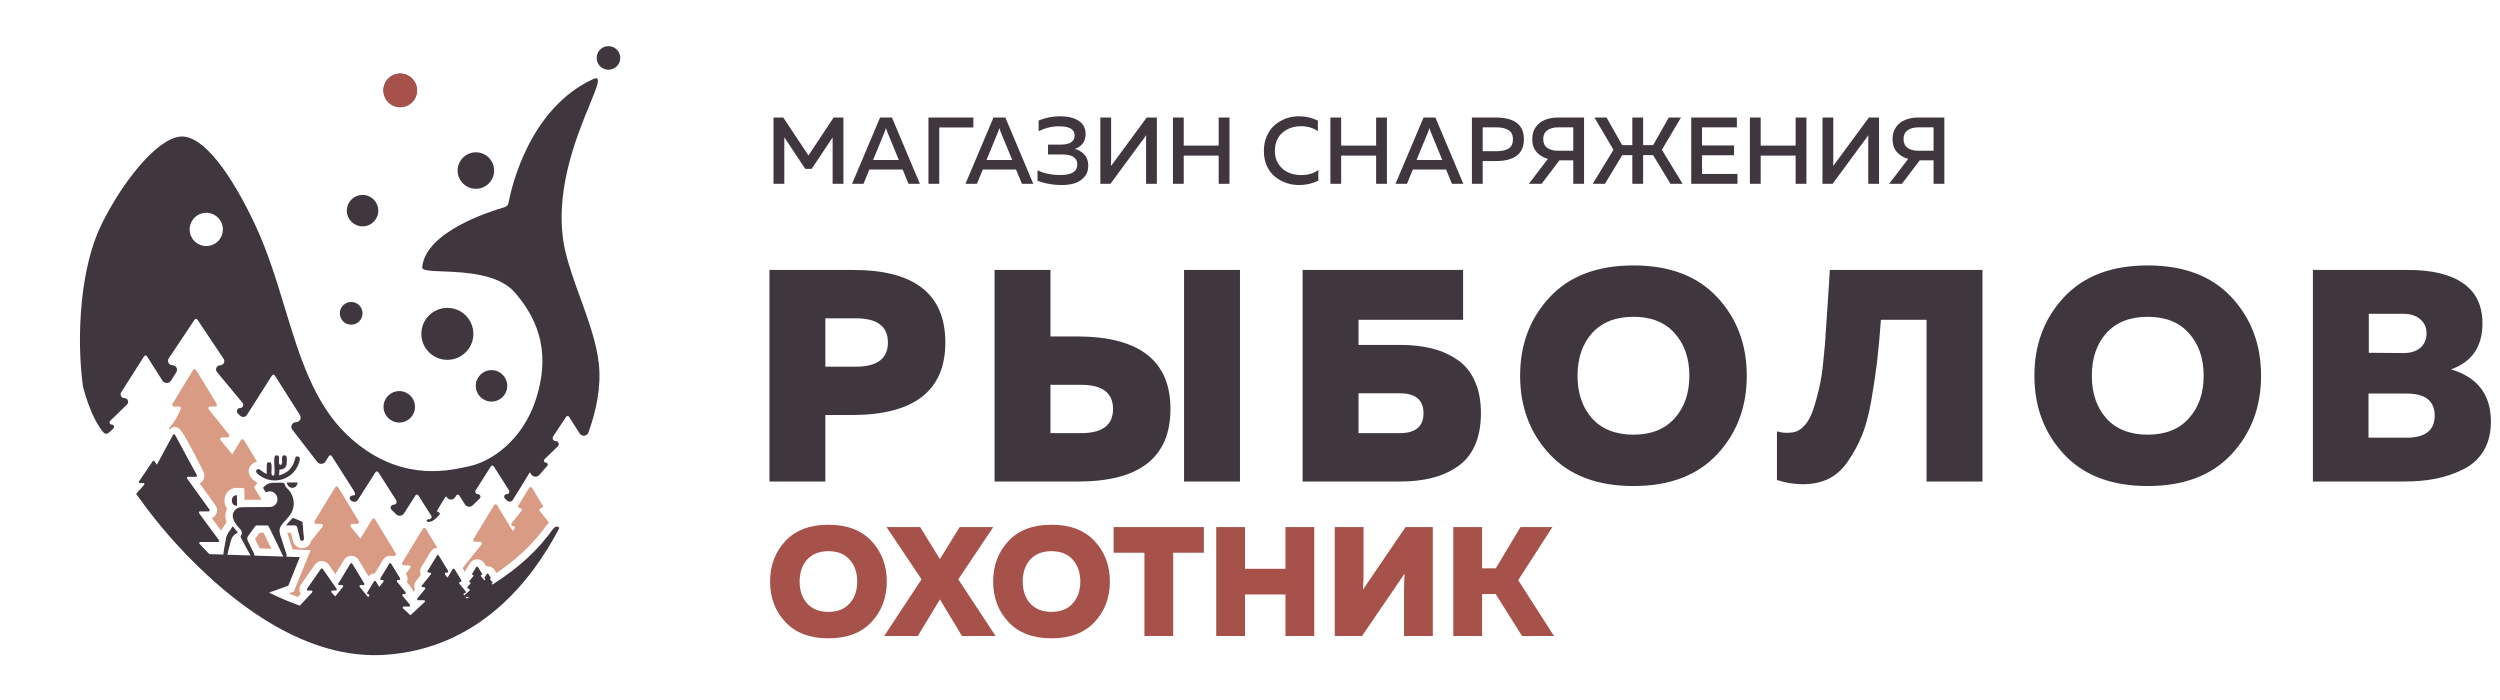 <?xml version="1.0" encoding="UTF-8"?> <svg xmlns="http://www.w3.org/2000/svg" width="2217" height="621" viewBox="0 0 2217 621" fill="none"> <path fill-rule="evenodd" clip-rule="evenodd" d="M173.869 328.059L192.16 358.161C192.788 359.194 192.043 360.517 190.835 360.517H186.308C185.004 360.517 184.283 362.025 185.1 363.039L203.092 385.355C203.909 386.368 203.188 387.878 201.885 387.878H196.88C195.568 387.878 194.849 389.402 195.682 390.414L205.984 402.894L213.668 390.249C214.272 389.255 215.715 389.255 216.319 390.249L228.014 409.495C224.801 409.972 222.022 412.214 220.977 415.369C219.115 420.997 223.589 425.465 228.363 428.302C228.285 428.396 228.209 428.491 228.133 428.587L225.295 432.173L232.022 443.123L217.351 443.215C217.14 443.217 216.929 443.218 216.719 443.22L216.663 432.934L210.465 432.637C200.438 432.157 195.847 443.806 201.432 450.964C199.302 454.847 199.452 458.999 200.929 462.955L200.647 463.452C200.033 464.533 199.327 465.532 198.605 466.541C197.6 467.945 196.748 469.229 196.043 470.548L187.898 459.484C192.128 457.734 194.071 452.261 191.118 448.153L187.773 443.502L187.536 443.175L187.076 442.533L177.063 428.609C180.686 426.819 182.477 422.21 180.35 418.286C180.35 418.286 166.674 390.336 160.93 382.457C155.186 374.578 150.568 380.928 150.568 380.928C150.568 380.928 150.284 380.723 149.991 380.351C149.549 379.791 150.568 378.619 150.568 378.619C150.568 378.619 150.701 378.499 151.145 378.042C156.403 372.616 160.053 363.04 160.053 363.04C160.87 362.026 160.148 360.517 158.845 360.517H154.251C153.042 360.517 152.299 359.195 152.926 358.162L171.218 328.059C171.822 327.065 173.265 327.064 173.869 328.059ZM275.817 479.672L275.856 479.72L286.05 467.076C286.867 466.062 286.145 464.554 284.842 464.554H280.248C279.04 464.554 278.294 463.232 278.923 462.199L297.214 432.096C297.818 431.101 299.261 431.101 299.865 432.096L318.157 462.199C318.784 463.232 318.04 464.554 316.83 464.554H312.304C311.002 464.554 310.279 466.062 311.098 467.076L319.608 477.633L329.973 460.575C330.577 459.582 332.02 459.582 332.625 460.575L350.916 490.679C351.543 491.712 350.799 493.033 349.59 493.033H347.678C344.713 492.387 341.414 493.529 339.63 496.459L332.269 508.553C330.264 508.609 328.277 509.451 326.85 511.08L317.964 496.464C315.042 491.658 308.043 491.658 305.121 496.464L297.405 509.154L291.534 500.739C288.547 496.459 282.194 496.459 279.207 500.739L266.868 518.423C265.018 521.075 265.177 524.264 266.649 526.659L264.047 529.469C261.336 528.446 258.644 527.371 255.97 526.25L260.605 524.594L275.493 487.816L259.589 487.287C259.544 487.164 259.497 487.04 259.451 486.917C259.393 486.765 259.33 486.609 259.279 486.455C258.249 483.349 257.257 480.23 256.267 477.112C255.871 475.864 255.475 474.616 255.075 473.369C255.027 473.218 254.926 472.892 254.817 472.507C255.654 472.515 256.501 472.483 257.305 472.464C257.539 472.458 257.797 472.448 258.067 472.438C258.142 472.773 258.209 473.084 258.267 473.339C258.357 473.732 258.445 474.127 258.546 474.517C258.843 475.659 259.121 476.805 259.379 477.956C259.392 478.018 259.398 478.05 259.404 478.083C259.415 478.145 259.426 478.208 259.437 478.271C260.075 481.845 261.833 484.715 265.559 485.769C268.171 486.509 270.91 486.12 273.043 484.365C274.607 483.078 275.444 481.446 275.817 479.67L275.817 479.672ZM359.912 508.685L363.781 503.886C364.598 502.872 363.876 501.364 362.573 501.364H357.979C356.769 501.364 356.025 500.043 356.653 499.01L374.945 468.907C375.549 467.913 376.992 467.913 377.596 468.907L387.804 485.707C385.497 485.858 383.251 487.052 381.889 489.29L373.603 502.896C372.215 505.176 372.223 507.764 373.201 509.898L369.025 515.066C367.075 517.481 366.936 520.485 368.051 522.912L366.397 524.912C366.238 523.601 365.719 522.295 364.776 521.127L360.854 516.271C361.753 514.172 361.725 511.663 360.375 509.446L359.912 508.685ZM410.194 503.774L426.973 482.962C427.79 481.949 427.068 480.44 425.765 480.44H421.171C419.962 480.44 419.219 479.119 419.845 478.086L438.137 447.982C438.741 446.989 440.185 446.989 440.788 447.982L454.695 470.869L456.22 469.021C457.054 468.01 456.334 466.484 455.024 466.484H454.858C453.556 466.484 452.833 464.976 453.651 463.962L462.388 453.126C463.206 452.111 462.483 450.603 461.18 450.603H461.03C459.821 450.603 459.077 449.282 459.704 448.248L469.166 432.677C469.769 431.684 471.213 431.684 471.817 432.677L481.279 448.248C481.905 449.282 481.162 450.603 479.953 450.603H479.841C478.538 450.603 477.816 452.111 478.633 453.126L486.863 463.334C486.294 463.845 485.764 464.41 485.279 465.016L485.159 465.166L485.047 465.324C472.865 482.537 457.576 496.432 440.321 508.194L438.832 505.752C437.125 502.952 434.033 501.787 431.173 502.257L429.526 499.555C426.602 494.758 419.615 494.758 416.692 499.555L413.1 505.447C412.744 506.031 412.484 506.637 412.311 507.249L410.194 503.774ZM230.411 486.321L240.664 486.661C239.677 484.605 238.689 482.551 237.695 480.499C236.539 478.11 235.379 475.722 234.2 473.344C234.065 473.073 233.928 472.793 233.791 472.508L230.097 472.518C229.629 473.187 229.175 473.871 228.764 474.46C228.364 475.033 227.965 475.613 227.549 476.173C227.292 476.519 227.033 476.862 226.773 477.205C226.599 477.436 226.382 477.708 226.168 477.989C226.495 478.678 226.896 479.41 227.154 479.927C227.819 481.256 228.477 482.586 229.116 483.924C229.234 484.167 229.382 484.415 229.514 484.651C229.822 485.199 230.126 485.756 230.411 486.321Z" fill="#D99B84"></path> <path fill-rule="evenodd" clip-rule="evenodd" d="M173.743 422.834C174.477 422.834 174.945 422.049 174.595 421.403L155.175 385.573C154.809 384.897 153.836 384.897 153.47 385.573L139.098 412.089L137.012 409.014C136.627 408.447 135.792 408.447 135.408 409.014L123.306 426.854C122.869 427.497 123.33 428.367 124.108 428.367H127.114C127.952 428.367 128.396 429.36 127.834 429.984L121.902 436.575L120.917 437.77C120.917 437.77 120.917 437.77 120.896 438.251C131.679 453.211 148.577 475.958 175.485 502.149C195.13 521.27 218.288 540.348 243.814 554.949C273.516 571.938 306.425 582.865 340.735 580.744C424.363 575.572 471.699 514.868 495.819 468.631C496.407 467.505 493.376 465.373 490.391 469.103C477.958 486.67 461.014 503.063 436.645 518.426L436.177 517.861C435.953 517.591 436.145 517.181 436.496 517.181C436.846 517.181 437.039 516.778 436.819 516.507L434.559 513.713C434.341 513.444 434.533 513.041 434.879 513.041C435.201 513.041 435.4 512.689 435.231 512.415L433.244 509.157C432.867 508.538 431.967 508.538 431.589 509.157L429.604 512.412C429.436 512.687 429.636 513.041 429.959 513.041C430.309 513.041 430.501 513.446 430.282 513.718L429.517 514.661L426.475 510.899C426.133 510.475 426.434 509.844 426.979 509.844C427.486 509.844 427.796 509.29 427.533 508.858L423.937 502.959C423.559 502.339 422.659 502.339 422.281 502.959L418.69 508.851C418.424 509.286 418.738 509.844 419.247 509.844C419.796 509.844 420.099 510.479 419.754 510.905L416.206 515.292C415.862 515.719 416.166 516.355 416.714 516.355C417.266 516.355 417.568 516.998 417.216 517.422L414.647 520.525C414.124 521.157 414.574 522.111 415.394 522.111H415.64C416.52 522.111 416.945 523.189 416.302 523.789L412.123 527.683C411.95 527.844 411.854 528.04 411.824 528.241L411.307 527.615C410.784 526.984 411.233 526.029 412.054 526.029H412.198C413.013 526.029 413.465 525.085 412.952 524.452L407.406 517.597C406.894 516.963 407.345 516.018 408.16 516.018H408.267C409.025 516.018 409.489 515.191 409.095 514.546L403.094 504.703C402.717 504.083 401.818 504.083 401.44 504.703L396.878 512.184L394.586 509.348C394.075 508.714 394.526 507.771 395.34 507.771H396.593C397.349 507.771 397.814 506.945 397.42 506.299L389.135 492.692C388.757 492.073 387.857 492.073 387.479 492.692L379.193 506.299C378.799 506.945 379.265 507.771 380.021 507.771H381.305C382.12 507.771 382.571 508.714 382.059 509.348L374.117 519.177C373.605 519.811 374.056 520.755 374.871 520.755H376.27C377.09 520.755 377.539 521.709 377.017 522.341L370.144 530.65C369.622 531.282 370.071 532.236 370.891 532.236H375.87C376.75 532.236 377.175 533.313 376.532 533.913L364.63 545.014C364.538 545.101 364.467 545.198 364.417 545.301C364.198 545.335 363.98 545.371 363.762 545.405L357.476 539.539C356.833 538.939 357.258 537.862 358.138 537.862H362.757C363.577 537.862 364.027 536.908 363.504 536.276L356.991 528.399C356.468 527.768 356.918 526.814 357.739 526.814H358.93C359.744 526.814 360.195 525.87 359.684 525.237L352.139 515.896C351.628 515.263 352.078 514.319 352.893 514.319H353.955C354.711 514.319 355.177 513.493 354.784 512.847L346.878 499.86C346.501 499.241 345.6 499.241 345.222 499.86L337.317 512.847C336.924 513.493 337.388 514.319 338.145 514.319H339.237C340.052 514.319 340.504 515.263 339.993 515.896L336.306 520.461L333.312 515.551C332.935 514.932 332.034 514.932 331.657 515.551L325.656 525.395C325.262 526.04 325.727 526.867 326.484 526.867H326.616C327.431 526.867 327.882 527.811 327.37 528.444L326.419 529.62L318.999 520.422C318.488 519.788 318.94 518.845 319.753 518.845H322.189C322.944 518.845 323.409 518.019 323.017 517.373L312.37 499.862C311.993 499.241 311.091 499.241 310.714 499.862L300.067 517.373C299.675 518.019 300.14 518.845 300.895 518.845H303.37C304.185 518.845 304.636 519.788 304.125 520.422L297.289 528.895L293.975 525.315C293.4 524.696 293.841 523.689 294.686 523.689H297.709C298.492 523.689 298.953 522.808 298.504 522.166L286.165 504.482C285.779 503.93 284.961 503.93 284.575 504.482L272.237 522.166C271.789 522.808 272.248 523.689 273.031 523.689H276.101C276.945 523.689 277.386 524.696 276.812 525.315L265.888 537.113C256.582 533.803 247.465 529.879 238.602 525.511L255.638 519.424L265.912 494.045L253.853 493.644C254.627 492.646 253.85 490.6 253.333 489.246C253.228 488.969 253.134 488.721 253.067 488.517C252.025 485.382 251.027 482.239 250.028 479.093C249.633 477.851 249.238 476.607 248.84 475.364C246.976 469.534 247.734 467.673 251.713 463.107C252.256 462.485 252.816 461.87 253.377 461.254C255.633 458.779 257.906 456.282 259.15 453.173C261.025 448.482 260.853 443.423 258.813 438.821C257.563 436.002 256.204 434.642 255.041 433.478C254.353 432.789 253.734 432.17 253.247 431.357C252.916 430.806 252.66 430.051 252.444 429.411C252.273 428.908 252.127 428.476 251.988 428.27C251.089 427.89 241.995 428.019 240.615 428.211C237.415 428.66 235.069 430.369 233.265 432.648L235.674 436.569C238.588 435.423 241.304 435.259 243.776 437.522C248.341 441.702 245.826 449.655 238.953 449.621L217.391 449.757C217.057 449.762 216.728 449.763 216.406 449.763C213.502 449.771 210.972 449.777 208.708 452.087C203.958 456.934 207.415 462.822 210.99 466.99C211.286 467.335 211.61 467.68 211.939 468.03C213.515 469.707 215.189 471.49 214.261 473.799C214.059 474.304 213.862 474.646 213.707 474.921C213.266 475.696 213.142 475.913 214.074 477.64L221.685 491.738C221.805 491.95 221.917 492.186 222.032 492.424C222.058 492.48 222.085 492.537 222.112 492.592L201.617 491.912C201.731 491.462 201.841 490.993 201.932 490.607L201.979 490.41C202.025 490.215 202.064 490.052 202.093 489.938C202.214 489.464 202.374 488.802 202.562 488.02C203.468 484.27 205.034 477.784 206.119 476.252C207.438 474.386 208.551 473.71 209.482 473.144C209.992 472.833 210.448 472.555 210.854 472.134L206.338 466.681C205.523 468.116 204.699 469.268 203.926 470.348C202.289 472.634 200.885 474.597 200.294 478.242C200.228 478.65 200.081 479.434 199.894 480.437C199.297 483.639 198.281 489.09 198.097 491.796L185.63 491.382L176.932 482.267C176.343 481.649 176.781 480.629 177.633 480.629H193.421C194.215 480.629 194.672 479.726 194.201 479.087L176.505 455.05C176.034 454.411 176.491 453.507 177.286 453.507H185.015C185.804 453.507 186.262 452.614 185.801 451.972L165.949 424.368C165.487 423.728 165.945 422.835 166.735 422.835H173.742L173.743 422.834ZM225.569 492.707L251.351 493.562C250.607 492.688 249.959 491.14 249.5 490.047C249.351 489.692 249.222 489.385 249.117 489.164L248.971 488.86L248.968 488.854C247.222 485.2 238.451 466.846 237.726 465.958L226.967 465.986C226.421 466.386 224.647 468.926 223.396 470.716C222.923 471.393 222.524 471.963 222.296 472.27C222.028 472.629 221.779 472.959 221.547 473.267C220.156 475.11 219.403 476.108 219.263 477.185C219.099 478.456 219.791 479.838 221.298 482.854C221.833 483.922 222.47 485.197 223.208 486.745C223.351 487.043 223.564 487.422 223.804 487.851C224.615 489.297 225.745 491.309 225.568 492.706L225.569 492.707ZM412.784 529.36H416.644C415.712 529.798 414.772 530.229 413.824 530.655L412.751 529.36C412.762 529.36 412.773 529.36 412.784 529.36V529.36Z" fill="#40363E"></path> <path d="M236.273 420.31C236.339 420.279 236.391 420.255 236.434 420.236C236.523 420.194 236.562 420.177 236.573 420.15C236.581 420.129 236.573 420.101 236.558 420.054C236.532 419.965 236.482 419.803 236.478 419.468C236.534 418.494 236.53 417.445 236.527 416.391C236.525 415.483 236.522 414.57 236.557 413.691C236.565 413.48 236.568 413.265 236.57 413.047C236.586 411.534 236.603 409.958 238.609 409.903C241.103 409.835 240.969 412.643 240.804 416.063C240.754 417.09 240.703 418.172 240.719 419.248C240.754 421.659 242.488 422.838 243.269 420.796C243.646 419.809 243.501 417.064 243.343 414.076C243.117 409.823 242.865 405.079 244.057 404.208C245.459 403.181 247.417 404.005 247.476 405.865C247.494 406.424 247.447 407.023 247.399 407.633C247.3 408.866 247.2 410.149 247.623 411.266C248.485 413.548 250.093 411.832 250.23 409.694C250.257 409.263 250.214 408.701 250.168 408.1C250.066 406.744 249.948 405.19 250.587 404.487C251.663 403.306 253.898 403.628 254.229 405.374C254.406 406.302 254.358 410.232 254.249 411.264C253.903 414.532 251.186 416.816 247.851 416.352L247.467 421.512C250.69 420.877 254.801 418.705 256.925 416.206C260.066 412.51 260.591 410.838 261.847 406.174C262.509 403.722 265.509 404.643 265.864 406.431C266.134 407.784 264.941 411.029 264.387 412.372C259.845 423.364 246.826 429.201 235.058 424.349C233.022 423.509 226.321 420.057 227.193 417.424C227.493 416.515 228.416 415.911 229.375 415.945C229.837 415.961 230.564 416.511 231.577 417.276C232.748 418.162 234.303 419.338 236.273 420.31H236.273Z" fill="#40363E"></path> <path d="M256.939 462.104C255.748 463.339 254.082 465.069 253.791 465.915C254.481 465.993 255.764 465.961 257.146 465.928C259.368 465.873 261.849 465.812 262.551 466.191C263.463 466.681 264.214 469.984 264.649 471.891C264.741 472.296 264.818 472.638 264.88 472.877C265.195 474.09 265.491 475.303 265.766 476.533C265.781 476.598 265.794 476.666 265.808 476.734C265.819 476.79 265.83 476.847 265.84 476.904C265.853 476.977 265.866 477.052 265.88 477.127V477.129C266.058 478.129 266.242 479.168 267.342 479.48C270.107 480.262 269.591 476.712 269.255 474.395C269.189 473.939 269.129 473.53 269.103 473.213C269.027 472.287 268.947 471.36 268.868 470.432C268.706 468.541 268.543 466.649 268.415 464.761C268.406 464.626 268.399 464.501 268.392 464.385L268.382 464.195C268.342 463.509 268.322 463.153 268.151 462.902C267.965 462.631 267.603 462.482 266.852 462.171L266.648 462.087C265.305 461.528 264.228 461.061 263.355 460.683L263.351 460.681C260.933 459.634 260.076 459.262 259.461 459.503C259.124 459.636 258.859 459.952 258.451 460.442C258.288 460.638 258.102 460.859 257.879 461.108C257.656 461.358 257.322 461.705 256.938 462.104H256.939Z" fill="#40363E"></path> <path d="M210.202 448.493C204.18 448.908 203.957 438.875 210.151 439.171L210.202 448.493Z" fill="#40363E"></path> <path d="M254.484 427.875H263.89C263.479 434.145 254.941 434.184 254.484 427.875Z" fill="#40363E"></path> <path d="M550.047 51.372C550.047 57.15 545.361 61.834 539.579 61.834C533.799 61.834 529.112 57.15 529.112 51.372C529.112 45.594 533.799 40.91 539.579 40.91C545.361 40.91 550.047 45.594 550.047 51.372Z" fill="#40363E"></path> <path d="M354.847 94.769C362.984 94.769 369.579 88.177 369.579 80.045C369.579 71.913 362.984 65.321 354.847 65.321C346.712 65.321 340.115 71.913 340.115 80.045C340.115 88.177 346.712 94.769 354.847 94.769Z" fill="#40363E"></path> <path d="M438.199 151.244C438.199 160.178 430.953 167.421 422.014 167.421C413.075 167.421 405.829 160.178 405.829 151.244C405.829 142.31 413.075 135.067 422.014 135.067C430.953 135.067 438.199 142.31 438.199 151.244Z" fill="#40363E"></path> <path d="M321.508 200.745C329.216 200.745 335.464 194.499 335.464 186.795C335.464 179.093 329.216 172.847 321.508 172.847C313.8 172.847 307.552 179.092 307.552 186.795C307.552 194.499 313.8 200.745 321.508 200.745Z" fill="#40363E"></path> <path d="M321.508 277.85C321.508 283.414 316.995 287.924 311.429 287.924C305.862 287.924 301.348 283.415 301.348 277.85C301.348 272.286 305.862 267.775 311.429 267.775C316.995 267.775 321.508 272.286 321.508 277.85Z" fill="#40363E"></path> <path d="M419.785 296.064C419.785 308.796 409.457 319.118 396.717 319.118C383.978 319.118 373.65 308.796 373.65 296.064C373.65 283.331 383.978 273.009 396.717 273.009C409.457 273.009 419.785 283.331 419.785 296.064Z" fill="#40363E"></path> <path d="M449.83 342.173C449.83 349.876 443.581 356.123 435.874 356.123C428.165 356.123 421.916 349.877 421.916 342.173C421.916 334.469 428.165 328.224 435.874 328.224C443.581 328.224 449.83 334.469 449.83 342.173Z" fill="#40363E"></path> <path d="M354.072 374.72C361.779 374.72 368.029 368.475 368.029 360.771C368.029 353.066 361.78 346.822 354.072 346.822C346.364 346.822 340.115 353.066 340.115 360.771C340.115 368.475 346.364 374.72 354.072 374.72Z" fill="#40363E"></path> <path fill-rule="evenodd" clip-rule="evenodd" d="M91.867 383.57C93.146 385.008 95.244 384.92 96.65 383.608L100.51 380.003C101.83 378.771 100.957 376.56 99.151 376.56C97.363 376.56 96.483 374.386 97.767 373.142L112.613 358.763C114.77 356.673 113.29 353.021 110.286 353.021C107.648 353.021 106.049 350.11 107.464 347.885L127.798 315.924C128.384 315.002 129.73 315.002 130.317 315.924L144.073 337.547C145.838 340.32 149.889 340.312 151.641 337.532L156.37 330.032C158.044 327.378 156.135 323.921 152.996 323.921C149.809 323.921 147.909 320.368 149.681 317.72L172.593 283.462C173.185 282.578 174.484 282.578 175.076 283.462L198.317 318.211C199.949 320.65 198.2 323.921 195.263 323.921C192.155 323.921 190.451 327.543 192.437 329.935L215.066 357.204C216.592 359.044 215.283 361.828 212.892 361.828C210.367 361.828 209.111 364.887 210.908 366.659L212.878 368.606C214.676 370.38 217.653 370.042 219.007 367.911L241.195 332.983C241.781 332.061 243.128 332.061 243.715 332.983L265.982 368.036C267.726 370.782 265.753 374.37 262.5 374.37C259.074 374.37 257.141 378.3 259.232 381.01L281.295 409.612C283.191 412.07 286.954 411.901 288.621 409.281L291.691 404.458C292.277 403.536 293.623 403.536 294.21 404.458L313.467 434.713C314.812 436.826 315.974 439.309 313.467 439.309C310.612 439.309 308.994 441.665 311.044 443.65C311.044 443.65 311.699 444.208 312.201 444.5C312.946 444.933 314.023 445.006 314.516 445.006C314.971 445.006 315.192 444.981 315.615 444.825C315.922 444.712 316.088 444.605 316.33 444.423C316.732 444.12 317.183 443.535 317.183 443.535L332.98 418.779C333.566 417.859 334.91 417.859 335.498 418.779L351.293 443.535C352.412 445.289 351.152 447.587 349.07 447.587C346.699 447.587 345.533 450.471 347.238 452.118L351.378 456.115C353.416 458.084 356.746 457.689 358.267 455.301L368.451 439.309C369.038 438.387 370.383 438.387 370.97 439.309L382.47 457.365C383.305 458.679 382.361 460.399 380.804 460.399C379.028 460.399 377.827 461.336 378.531 462.234C378.742 462.503 378.928 462.623 379.253 462.729C379.611 462.846 379.877 462.847 380.253 462.847C380.629 462.847 380.824 462.812 381.179 462.729C381.884 462.565 382.215 462.501 382.888 462.234C383.491 461.994 383.849 461.767 384.435 461.415C386.879 459.945 389.68 456.332 389.68 456.332C390.456 455.581 389.924 454.269 388.844 454.269C387.897 454.269 387.321 453.223 387.83 452.423C387.83 452.423 395.019 440.225 395.589 440.225C395.941 440.225 396.258 440.989 396.258 440.989C398.018 443.754 401.87 443.753 403.631 440.989L404.7 439.31C405.286 438.388 406.632 438.388 407.219 439.31L412.299 447.288C413.822 449.68 417.157 450.073 419.194 448.101L425.373 442.118C426.844 440.693 425.836 438.203 423.787 438.203C421.988 438.203 420.899 436.22 421.864 434.702L435.326 413.549C435.913 412.627 437.258 412.627 437.845 413.549L451.308 434.702C452.274 436.22 451.182 438.203 449.385 438.203C447.337 438.203 446.329 440.693 447.799 442.118L449.668 443.928C451.183 445.395 453.666 445.103 454.798 443.323L469.892 418.79L471.082 420.658C472.686 423.175 476.257 423.45 478.227 421.208L485.346 413.1C486.324 411.986 485.532 410.239 484.05 410.239C482.502 410.239 481.737 408.356 482.851 407.278L494.672 395.82C496.419 394.128 495.22 391.17 492.787 391.17C490.652 391.17 489.356 388.815 490.501 387.013L502.104 369.58C502.691 368.658 504.038 368.658 504.624 369.58L514.022 384.361C515.974 387.432 520.558 387.006 521.795 383.584C528.844 364.074 533.242 342.882 531.049 322.603C529.026 303.889 521.697 283.67 514.506 263.828C509.427 249.816 504.417 235.994 501.391 223.023C489.792 173.297 511.088 121.591 523.005 92.657C530.008 75.654 533.771 66.513 525.719 70.26C469.623 96.355 453.747 165.098 450.915 180.031C450.577 181.805 449.298 183.204 447.561 183.703C434.059 187.578 377.073 205.742 374.424 237.069C374.181 239.951 381.809 240.254 392.738 240.69C412.191 241.463 442.106 242.654 456.711 259.542C479.955 286.422 487.338 316.21 475.32 353.893C463.706 390.306 435.679 409.518 415.616 413.565C414.764 413.737 413.801 413.945 412.735 414.175L412.73 414.176H412.726C395.607 417.878 351.82 427.343 308.034 385.86C278.373 357.759 265.772 316.349 252.596 273.053C245.106 248.44 237.429 223.217 226.329 199.484C205.965 155.943 179.904 118.21 158.969 121.214C138.034 124.217 108.163 161.957 89.768 199.484C71.373 237.011 67.476 297.909 73.583 343.044C80.366 368.182 88.07 379.305 91.866 383.571L91.867 383.57ZM182.91 218.179C191.047 218.179 197.642 211.587 197.642 203.455C197.642 195.324 191.047 188.73 182.91 188.73C174.773 188.73 168.178 195.324 168.178 203.455C168.178 211.587 174.773 218.179 182.91 218.179Z" fill="#40363E"></path> <path d="M354.946 95.18C363.235 95.18 369.954 88.465 369.954 80.18C369.954 71.896 363.235 65.18 354.946 65.18C346.657 65.18 339.938 71.896 339.938 80.18C339.938 88.465 346.657 95.18 354.946 95.18Z" fill="#A6514A"></path> <path d="M682.341 239.4H756.577C811.07 239.4 838.317 260.84 838.317 303.72C838.317 346.243 811.07 367.683 756.577 368.04H731.921V427H682.341V239.4ZM758.989 325.16C777.927 325.16 787.397 318.013 787.397 303.72C787.397 289.427 777.927 282.28 758.989 282.28H731.921V325.16H758.989ZM956.216 427H881.98V239.4H931.56V298.36H956.216C1010.71 298.717 1037.96 320.157 1037.96 362.68C1037.96 405.56 1010.71 427 956.216 427ZM931.56 341.24V384.12H958.628C977.566 384.12 987.036 376.973 987.036 362.68C987.036 348.387 977.566 341.24 958.628 341.24H931.56ZM1099.6 427H1050.02V239.4H1099.6V427ZM1204.74 305.864H1241.73C1251.73 305.864 1260.84 306.847 1269.06 308.812C1277.28 310.777 1284.78 313.993 1291.57 318.46C1298.54 322.927 1303.9 329.269 1307.65 337.488C1311.41 345.528 1313.28 355.176 1313.28 366.432C1313.28 377.688 1311.41 387.425 1307.65 395.644C1303.9 403.684 1298.54 409.937 1291.57 414.404C1284.78 418.871 1277.28 422.087 1269.06 424.052C1260.84 426.017 1251.73 427 1241.73 427H1155.16V239.4H1297.47V283.62H1204.74V305.864ZM1204.74 384.12H1241.19C1255.3 384.12 1262.36 378.224 1262.36 366.432C1262.36 354.64 1255.3 348.744 1241.19 348.744H1204.74V384.12ZM1374.3 402.88C1356.79 384.12 1348.04 360.893 1348.04 333.2C1348.04 305.507 1356.79 282.28 1374.3 263.52C1391.81 244.76 1416.56 235.38 1448.54 235.38C1480.52 235.38 1505.26 244.76 1522.77 263.52C1540.28 282.28 1549.04 305.507 1549.04 333.2C1549.04 360.893 1540.28 384.12 1522.77 402.88C1505.26 421.64 1480.52 431.02 1448.54 431.02C1416.56 431.02 1391.81 421.64 1374.3 402.88ZM1484.99 370.988C1493.74 361.34 1498.12 348.744 1498.12 333.2C1498.12 317.656 1493.74 305.06 1484.99 295.412C1476.41 285.764 1464.26 280.94 1448.54 280.94C1432.82 280.94 1420.58 285.764 1411.82 295.412C1403.25 305.06 1398.96 317.656 1398.96 333.2C1398.96 348.744 1403.25 361.34 1411.82 370.988C1420.58 380.636 1432.82 385.46 1448.54 385.46C1464.26 385.46 1476.41 380.636 1484.99 370.988ZM1622.7 239.4H1758.04V427H1708.46V283.62H1667.99C1666.92 298.449 1665.76 311.045 1664.51 321.408C1663.26 331.771 1661.56 343.116 1659.41 355.444C1657.27 367.593 1654.59 377.688 1651.37 385.728C1648.16 393.589 1644.14 401.093 1639.31 408.24C1634.67 415.387 1628.95 420.747 1622.16 424.32C1615.37 427.715 1607.6 429.412 1598.85 429.412C1591.16 429.412 1583.48 428.161 1575.8 425.66V382.512C1579.73 383.763 1584.02 384.12 1588.66 383.584C1592.77 383.227 1596.43 381.351 1599.65 377.956C1603.04 374.561 1605.81 369.648 1607.96 363.216C1610.1 356.784 1611.89 350.263 1613.32 343.652C1614.93 337.041 1616.18 328.733 1617.07 318.728C1618.14 308.723 1618.86 300.057 1619.21 292.732C1619.75 285.228 1620.38 275.937 1621.09 264.86C1621.8 253.604 1622.34 245.117 1622.7 239.4ZM1830.37 402.88C1812.86 384.12 1804.11 360.893 1804.11 333.2C1804.11 305.507 1812.86 282.28 1830.37 263.52C1847.88 244.76 1872.63 235.38 1904.61 235.38C1936.59 235.38 1961.34 244.76 1978.84 263.52C1996.35 282.28 2005.11 305.507 2005.11 333.2C2005.11 360.893 1996.35 384.12 1978.84 402.88C1961.34 421.64 1936.59 431.02 1904.61 431.02C1872.63 431.02 1847.88 421.64 1830.37 402.88ZM1941.06 370.988C1949.81 361.34 1954.19 348.744 1954.19 333.2C1954.19 317.656 1949.81 305.06 1941.06 295.412C1932.48 285.764 1920.33 280.94 1904.61 280.94C1888.89 280.94 1876.65 285.764 1867.89 295.412C1859.32 305.06 1855.03 317.656 1855.03 333.2C1855.03 348.744 1859.32 361.34 1867.89 370.988C1876.65 380.636 1888.89 385.46 1904.61 385.46C1920.33 385.46 1932.48 380.636 1941.06 370.988ZM2051.08 239.4H2135.77C2156.85 239.4 2173.02 243.331 2184.27 251.192C2195.71 259.053 2201.43 270.935 2201.43 286.836C2201.43 307.383 2192.13 320.961 2173.55 327.572C2197.14 334.54 2208.93 349.995 2208.93 373.936C2208.93 384.12 2206.7 392.875 2202.23 400.2C2197.76 407.347 2191.6 412.796 2183.74 416.548C2176.05 420.3 2168.01 422.98 2159.62 424.588C2151.4 426.196 2142.38 427 2132.55 427H2051.08V239.4ZM2134.16 388.14C2150.77 388.14 2159.08 381.619 2159.08 368.576C2159.08 355.533 2150.77 349.012 2134.16 349.012H2100.39V388.14H2134.16ZM2146.22 308.544C2149.97 305.328 2151.85 301.04 2151.85 295.68C2151.85 290.32 2149.97 286.121 2146.22 283.084C2142.64 279.868 2137.64 278.26 2131.21 278.26H2100.66V312.832L2131.21 313.1C2137.64 313.1 2142.64 311.581 2146.22 308.544Z" fill="#40363E"></path> <path d="M696.424 551.58C687.408 541.92 682.9 529.96 682.9 515.7C682.9 501.44 687.408 489.48 696.424 479.82C705.44 470.16 718.182 465.33 734.651 465.33C751.119 465.33 763.861 470.16 772.877 479.82C781.893 489.48 786.401 501.44 786.401 515.7C786.401 529.96 781.893 541.92 772.877 551.58C763.861 561.24 751.119 566.07 734.651 566.07C718.182 566.07 705.44 561.24 696.424 551.58ZM753.419 535.158C757.927 530.19 760.181 523.704 760.181 515.7C760.181 507.696 757.927 501.21 753.419 496.242C749.003 491.274 742.747 488.79 734.651 488.79C726.555 488.79 720.253 491.274 715.745 496.242C711.329 501.21 709.12 507.696 709.12 515.7C709.12 523.704 711.329 530.19 715.745 535.158C720.253 540.126 726.555 542.61 734.651 542.61C742.747 542.61 749.003 540.126 753.419 535.158ZM813.916 564H784.108L817.228 513.768L786.178 467.4H815.986L833.512 495.828L851.038 467.4H880.846L849.796 513.768L882.916 564H853.108L833.512 531.57L813.916 564ZM894.26 551.58C885.244 541.92 880.736 529.96 880.736 515.7C880.736 501.44 885.244 489.48 894.26 479.82C903.276 470.16 916.018 465.33 932.486 465.33C948.954 465.33 961.696 470.16 970.712 479.82C979.728 489.48 984.236 501.44 984.236 515.7C984.236 529.96 979.728 541.92 970.712 551.58C961.696 561.24 948.954 566.07 932.486 566.07C916.018 566.07 903.276 561.24 894.26 551.58ZM951.254 535.158C955.762 530.19 958.016 523.704 958.016 515.7C958.016 507.696 955.762 501.21 951.254 496.242C946.838 491.274 940.582 488.79 932.486 488.79C924.39 488.79 918.088 491.274 913.58 496.242C909.164 501.21 906.956 507.696 906.956 515.7C906.956 523.704 909.164 530.19 913.58 535.158C918.088 540.126 924.39 542.61 932.486 542.61C940.582 542.61 946.838 540.126 951.254 535.158ZM987.547 467.4H1067.59V490.17H1040.4V564H1014.87V490.17H987.547V467.4ZM1139.96 467.4H1165.49V564H1139.96V527.154H1104.08V564H1078.55V467.4H1104.08V504.384H1139.96V467.4ZM1270.61 564H1245.08V524.532C1245.08 518 1245.26 512.71 1245.63 508.662L1207.82 564H1183.67V467.4H1209.2V506.868C1209.2 513.492 1209.01 518.828 1208.65 522.876L1246.46 467.4H1270.61V564ZM1314.32 564H1288.79V467.4H1314.32V503.97H1326.46L1348.4 467.4H1376.69L1346.33 514.458L1378.07 564H1349.78L1326.32 526.74H1314.32V564Z" fill="#A6514A"></path> <path d="M739.29 104.2H747.942V163H738.366V121.84L719.802 149.728H714.09L695.526 121.756V163H685.95V104.2H694.602L716.946 137.884L739.29 104.2ZM765.767 163H755.603L780.467 104.2H790.967L815.747 163H805.667L800.459 150.316H770.975L765.767 163ZM784.583 116.8L774.251 141.916H797.099L786.767 116.8C786.319 115.568 785.955 114.476 785.675 113.524C785.395 114.476 785.031 115.568 784.583 116.8ZM832.928 163H823.352V104.2H863.168V113.02H832.928V163ZM866.337 163H856.173L881.037 104.2H891.537L916.317 163H906.237L901.029 150.316H871.545L866.337 163ZM885.153 116.8L874.821 141.916H897.669L887.337 116.8C886.889 115.568 886.525 114.476 886.245 113.524C885.965 114.476 885.601 115.568 885.153 116.8ZM965.083 147.04C965.083 151.128 963.851 154.516 961.387 157.204C958.923 159.836 955.983 161.656 952.567 162.664C949.207 163.616 945.483 164.092 941.395 164.092C933.891 164.092 926.779 162.832 920.059 160.312V150.988C926.107 153.9 932.967 155.3 940.639 155.188C950.439 155.188 955.339 152.08 955.339 145.864C955.339 139.928 950.887 136.96 941.983 136.96H929.383V128.224H941.143C944.783 128.224 947.667 127.552 949.795 126.208C951.923 124.808 952.987 122.82 952.987 120.244C952.987 114.756 948.479 112.012 939.463 112.012C933.415 111.9 927.283 113.328 921.067 116.296V106.888C927.059 104.368 933.443 103.108 940.219 103.108C947.051 103.108 952.511 104.452 956.599 107.14C960.687 109.828 962.731 113.748 962.731 118.9C962.731 122.204 961.863 125.004 960.127 127.3C958.391 129.54 956.067 131.136 953.155 132.088C956.459 132.872 959.259 134.524 961.555 137.044C963.907 139.508 965.083 142.84 965.083 147.04ZM1025.91 163H1016.34V126.376C1016.34 123.464 1016.37 121.336 1016.42 119.992L984.754 163H975.766V104.2H985.342V140.74C985.342 143.708 985.314 145.864 985.258 147.208L1016.93 104.2H1025.91V163ZM1080.73 104.2H1090.31V163H1080.73V137.968H1049.74V163H1040.16V104.2H1049.74V129.148H1080.73V104.2ZM1120.8 134.104C1120.8 129.064 1121.69 124.528 1123.48 120.496C1125.28 116.464 1127.66 113.216 1130.62 110.752C1133.59 108.232 1136.9 106.328 1140.54 105.04C1144.18 103.752 1147.98 103.108 1151.96 103.108C1157.95 103.108 1163.52 104.396 1168.68 106.972V116.296C1164.48 113.384 1159.44 111.928 1153.56 111.928C1147.34 111.928 1141.96 113.804 1137.43 117.556C1132.89 121.308 1130.6 126.824 1130.54 134.104C1130.54 138.696 1131.72 142.644 1134.07 145.948C1136.42 149.252 1139.3 151.632 1142.72 153.088C1146.14 154.544 1149.8 155.272 1153.72 155.272C1160 155.272 1165.12 153.76 1169.1 150.736V160.228C1163.83 162.804 1158.15 164.092 1152.04 164.092C1148.12 164.092 1144.34 163.476 1140.7 162.244C1137.06 160.956 1133.73 159.108 1130.71 156.7C1127.68 154.292 1125.28 151.128 1123.48 147.208C1121.69 143.288 1120.8 138.92 1120.8 134.104ZM1220.35 104.2H1229.93V163H1220.35V137.968H1189.35V163H1179.78V104.2H1189.35V129.148H1220.35V104.2ZM1247.7 163H1237.54L1262.4 104.2H1272.9L1297.68 163H1287.6L1282.39 150.316H1252.91L1247.7 163ZM1266.52 116.8L1256.18 141.916H1279.03L1268.7 116.8C1268.25 115.568 1267.89 114.476 1267.61 113.524C1267.33 114.476 1266.96 115.568 1266.52 116.8ZM1305.29 104.2H1326.29C1343.03 104.2 1351.4 110.64 1351.4 123.52C1351.4 136.4 1343.03 142.84 1326.29 142.84H1314.86V163H1305.29V104.2ZM1337.63 131.836C1340.31 130.268 1341.66 127.496 1341.66 123.52C1341.66 119.544 1340.31 116.8 1337.63 115.288C1334.99 113.72 1331.38 112.936 1326.79 112.936H1314.86V134.104H1326.79C1331.38 134.104 1334.99 133.348 1337.63 131.836ZM1367.12 163H1355.78L1372.66 140.908C1368.4 139.676 1365.02 137.604 1362.5 134.692C1360.03 131.78 1358.8 128 1358.8 123.352C1358.8 119.04 1359.89 115.4 1362.08 112.432C1364.32 109.464 1367.12 107.364 1370.48 106.132C1373.84 104.844 1377.62 104.2 1381.82 104.2H1404.75V163H1395.17V142.168H1382.91L1367.12 163ZM1372.16 115.54C1369.75 117.276 1368.54 119.88 1368.54 123.352C1368.54 126.824 1369.75 129.428 1372.16 131.164C1374.56 132.844 1377.73 133.684 1381.65 133.684H1395.17V112.936H1381.65C1377.73 112.936 1374.56 113.804 1372.16 115.54ZM1423.26 163H1412.43L1430.82 132.844L1413.94 104.2H1424.69L1438.55 128.728H1447.54V104.2H1457.12V128.728H1466.02L1479.88 104.2H1490.72L1473.75 132.844L1492.14 163H1481.39L1465.94 137.548H1457.12V163H1447.54V137.548H1438.64L1423.26 163ZM1499.78 104.2H1540.27V112.936H1509.36V128.98H1537.75V137.716H1509.36V154.264H1540.77V163H1499.78V104.2ZM1592.36 104.2H1601.94V163H1592.36V137.968H1561.37V163H1551.79V104.2H1561.37V129.148H1592.36V104.2ZM1666.33 163H1656.76V126.376C1656.76 123.464 1656.78 121.336 1656.84 119.992L1625.17 163H1616.18V104.2H1625.76V140.74C1625.76 143.708 1625.73 145.864 1625.68 147.208L1657.34 104.2H1666.33V163ZM1686.63 163H1675.29L1692.17 140.908C1687.91 139.676 1684.53 137.604 1682.01 134.692C1679.54 131.78 1678.31 128 1678.31 123.352C1678.31 119.04 1679.4 115.4 1681.59 112.432C1683.83 109.464 1686.63 107.364 1689.99 106.132C1693.35 104.844 1697.13 104.2 1701.33 104.2H1724.26V163H1714.68V142.168H1702.42L1686.63 163ZM1691.67 115.54C1689.26 117.276 1688.05 119.88 1688.05 123.352C1688.05 126.824 1689.26 129.428 1691.67 131.164C1694.07 132.844 1697.24 133.684 1701.16 133.684H1714.68V112.936H1701.16C1697.24 112.936 1694.07 113.804 1691.67 115.54Z" fill="#40363E"></path> </svg> 
